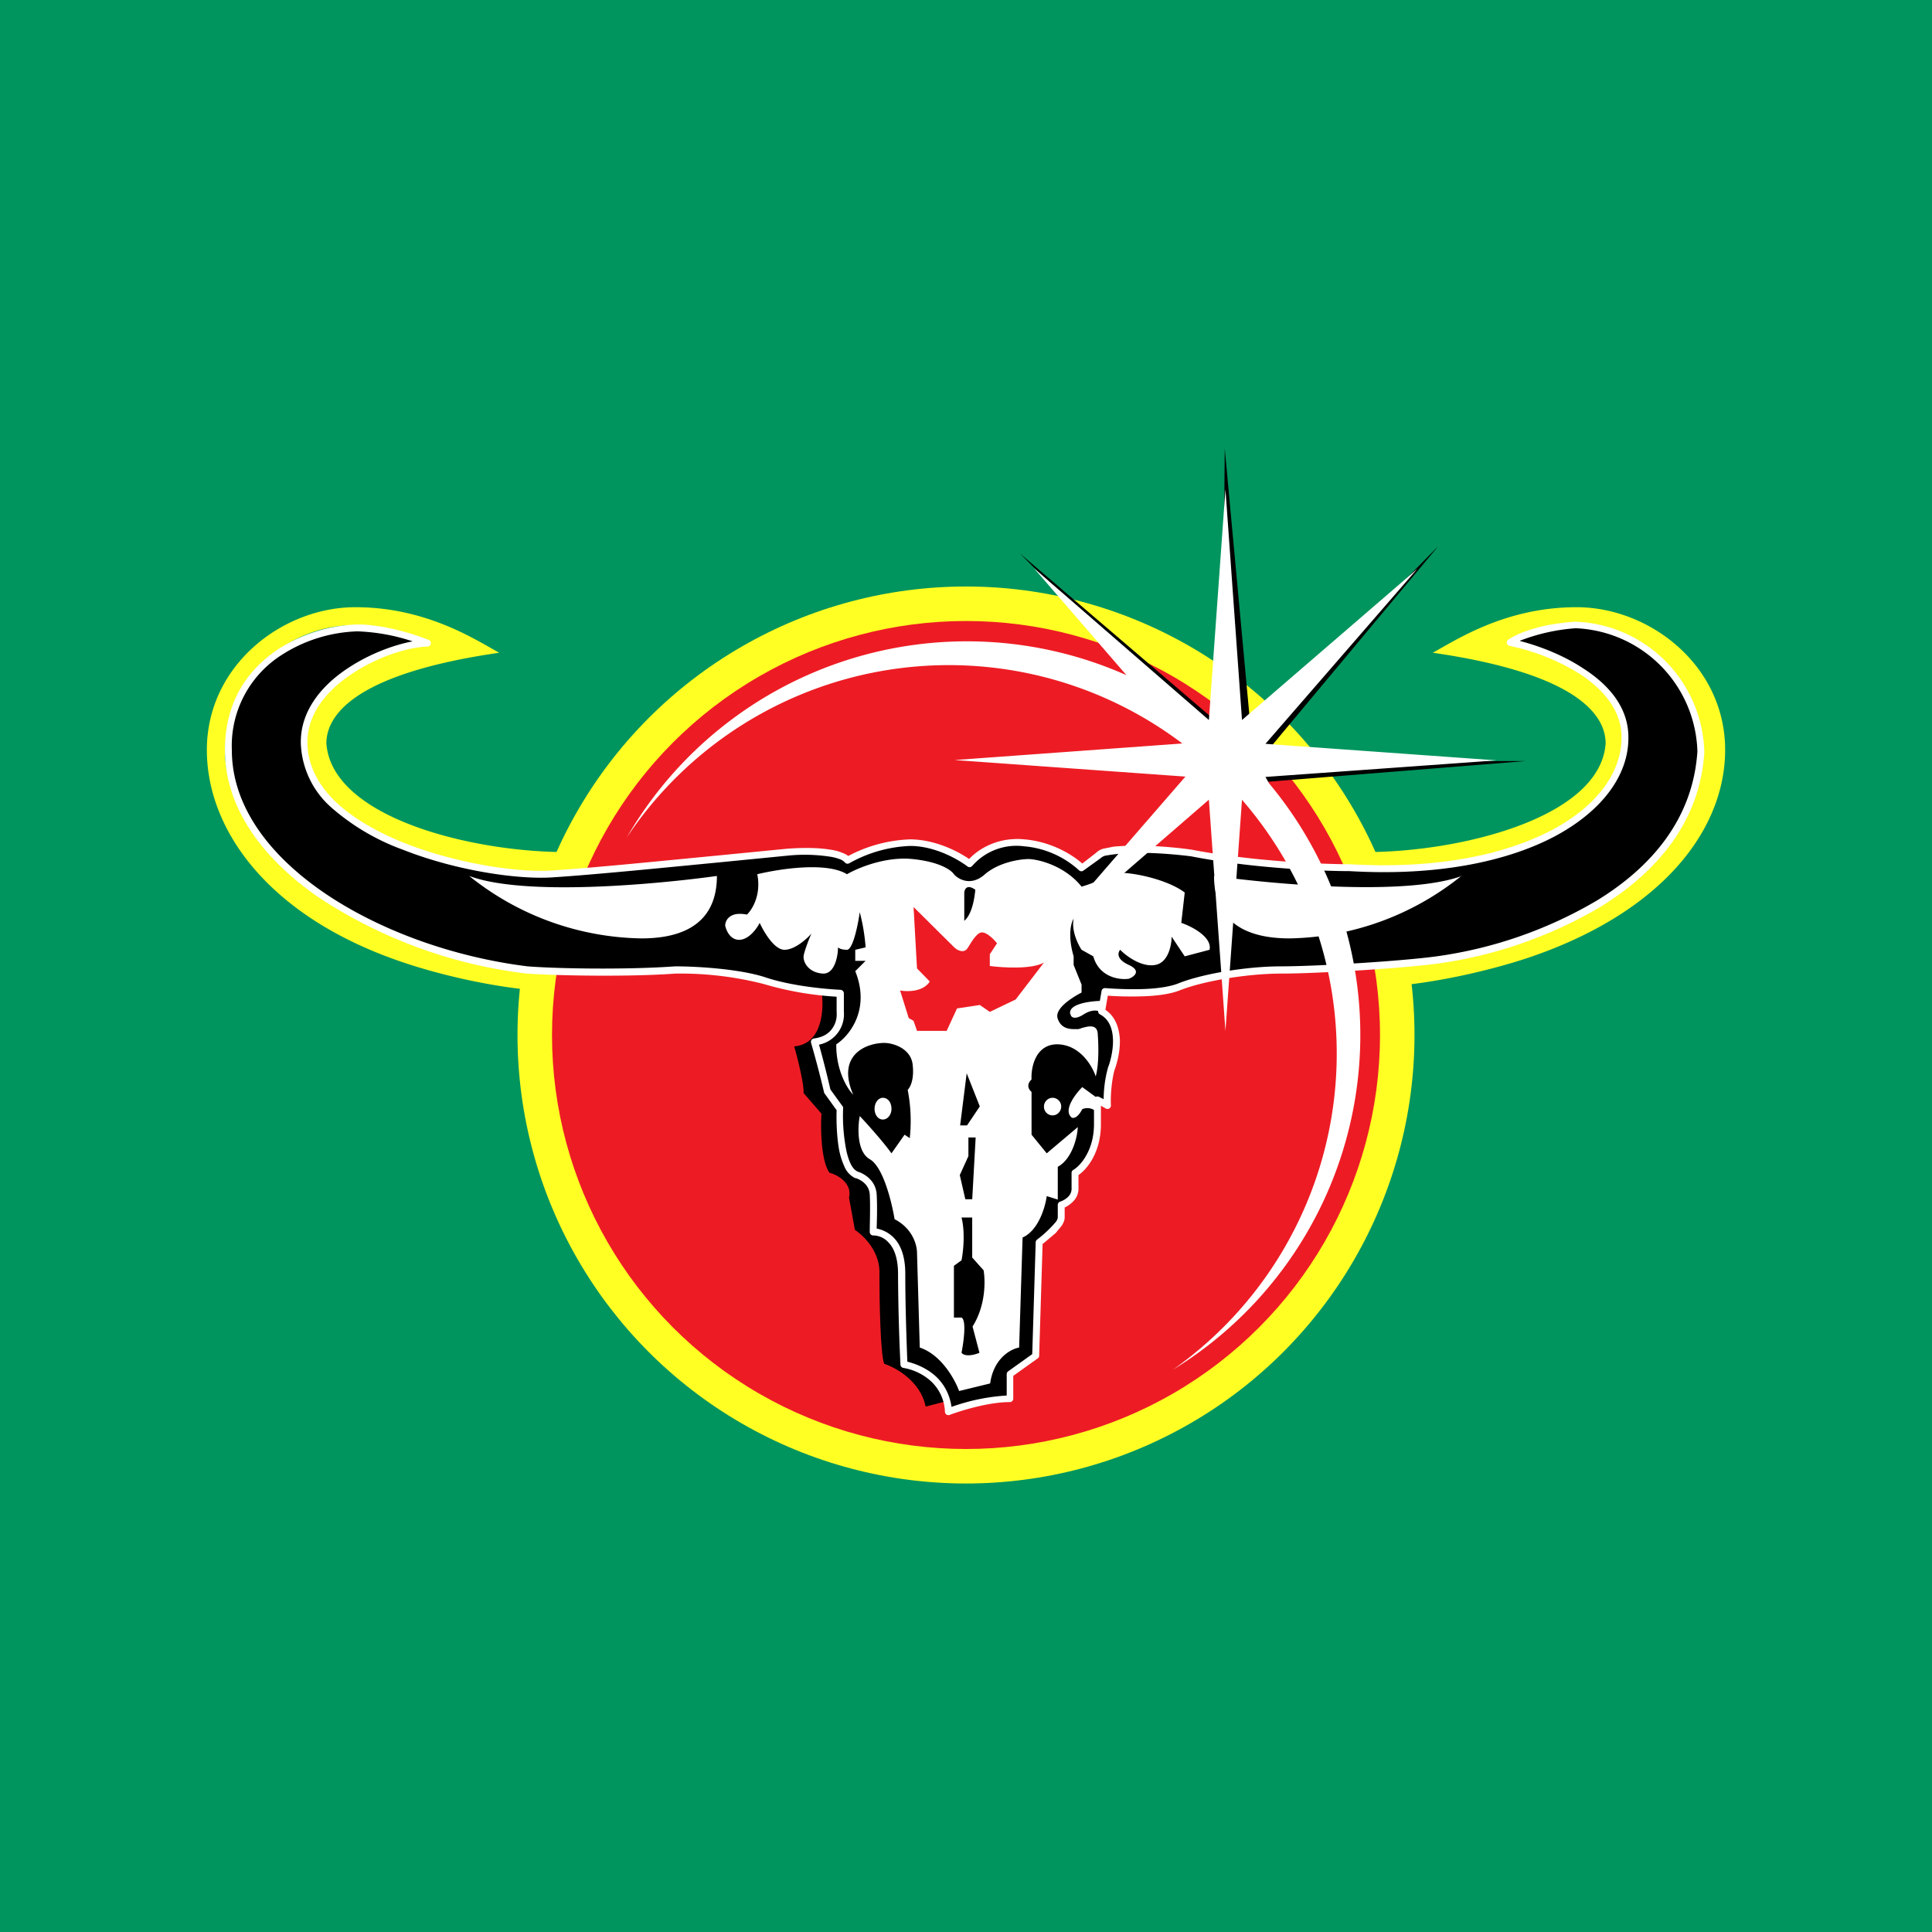 <svg xmlns="http://www.w3.org/2000/svg" width="56" height="56"><path fill="#00955E" d="M0 0h56v56H0z"/><circle cx="28" cy="30" r="13" fill="#FFFF24"/><circle cx="28" cy="30" r="12" fill="#ED1C24"/><path d="M23.02 30.33c.84-.07.87-1.12.79-1.63h.66l3.02 11.9-.66.17c-.15-.74-.87-1.13-1.2-1.24-.11-.25-.14-1.82-.14-2.58.04-.66-.46-1.14-.71-1.3l-.17-.93c.1-.43-.34-.67-.57-.73-.24-.34-.26-1.28-.23-1.71l-.52-.6c.03-.18-.16-.98-.27-1.35z"/><path d="M9.46 21.55c.17 2.27 4.66 3.25 7.37 3.14l-.27.65c-4.19.13-7.74-1.73-7.72-3.8.01-1.64 2.14-2.64 3.37-2.92-.9-.38-1.16-.52-1.9-.5a3.76 3.76 0 00-3.79 3.81c.36 4.15 6.4 5.96 9.27 6.3v.5c-1.6-.11-3.18-.52-4.12-.84-4-1.35-5.77-3.98-5.67-6.34.11-2.36 2.25-3.95 4.3-3.95s3.46.93 4.17 1.32c-4.29.62-5.01 1.86-5.01 2.63zm37.08 0c-.16 2.27-4.66 3.25-7.37 3.14l.13.48c4.19.13 7.83-1.56 7.82-3.62-.02-1.65-2.04-2.63-3.27-2.9.9-.39 1.1-.45 1.85-.43a3.5 3.5 0 013.64 3.64c-.38 4.54-6.27 5.92-9.15 6.13v.61c1.6-.12 3.18-.53 4.11-.84 4-1.35 5.8-3.85 5.7-6.21-.11-2.36-2.25-3.95-4.3-3.95s-3.46.93-4.17 1.32c4.29.62 5.01 1.86 5.01 2.63z" fill="#FFFF24"/><path d="M10.36 18.2c.77 0 1.68.3 2.03.44-1.2.05-3.61 1.13-3.58 2.92.06 2.78 5.3 3.9 7.22 3.77 1.92-.13 5.66-.53 6.8-.63 1.1-.09 1.61.08 1.74.24a3.99 3.99 0 011.8-.51c.77 0 1.48.4 1.74.61.17-.24.73-.7 1.58-.61a2.8 2.8 0 011.67.72l.49-.36c.26-.3 2.05-.15 2.68-.06 1.78.34 3.8.42 4.59.42 5.08.3 8-1.7 7.98-3.78-.01-1.66-2.22-2.53-3.33-2.75.57-.35 1.5-.48 1.9-.5 2.7.14 3.76 2.6 3.63 3.68-.26 4.04-5.06 5.68-7.65 6.03-1.03.14-3.49.29-4.5.29-1.03 0-2.3.22-2.98.5-.53.21-1.65.17-2.15.13l-.09.57c.62.34.44 1.26.27 1.69-.1.4-.11.85-.1 1.03l-.3-.15v.73c0 .8-.43 1.26-.64 1.39v.41c.03.3-.26.46-.4.51v.36c0 .2-.42.56-.64.72l-.1 3.3-.74.52v.71c-.64 0-1.46.25-1.79.38-.05-.95-.88-1.3-1.29-1.37-.02-.46-.06-1.64-.06-2.63 0-1-.56-1.22-.83-1.2 0-.23.02-.75 0-1.1-.03-.36-.33-.52-.48-.56-.46-.19-.5-1.35-.48-1.91l-.37-.53c-.04-.26-.26-1.05-.37-1.42.65-.1.77-.63.74-.88v-.53a9.36 9.36 0 01-2.19-.36 9.84 9.84 0 00-2.58-.32c-1.37.11-3.41.07-4.3 0-4.37-.55-8.66-3.1-8.66-6.37 0-2.8 2.67-3.54 3.74-3.54z"/><path d="M45.67 18.02a3.88 3.88 0 013.73 3.79c-.13 2.06-1.43 3.5-3 4.47a12.7 12.7 0 01-4.73 1.65c-1.04.14-3.5.29-4.53.29-1 0-2.27.22-2.93.48-.29.12-.72.17-1.13.18-.36.01-.72 0-.97-.02l-.07.41c.3.2.4.54.42.86.01.34-.08.69-.16.9-.1.4-.11.83-.1 1a.1.1 0 01-.15.1l-.14-.08v.57c-.01.79-.4 1.27-.65 1.44v.36a.53.53 0 01-.17.42.83.83 0 01-.23.16v.29c0 .08-.04.16-.08.23l-.18.22-.38.32-.1 3.25a.1.1 0 01-.05.07l-.7.5v.66a.1.1 0 01-.1.1c-.62 0-1.42.25-1.74.37a.1.1 0 01-.14-.08 1.27 1.27 0 00-.47-.95 1.6 1.6 0 00-.73-.33.1.1 0 01-.09-.1 61 61 0 01-.07-2.63c0-.48-.13-.76-.28-.91a.6.6 0 00-.44-.2.1.1 0 01-.1-.1c0-.22.02-.74 0-1.09-.02-.3-.28-.43-.4-.47h-.02a.65.65 0 01-.32-.35 2.13 2.13 0 01-.16-.54c-.06-.38-.07-.8-.06-1.08l-.36-.5a29.63 29.63 0 00-.38-1.45.1.1 0 01.09-.13c.3-.04.46-.18.55-.33.1-.16.11-.33.1-.44v-.44a9.35 9.35 0 01-2.12-.37 9.75 9.75 0 00-2.55-.3c-1.38.1-3.42.06-4.31 0a13.94 13.94 0 01-6.02-2.2c-1.63-1.12-2.73-2.6-2.73-4.28 0-1.44.7-2.35 1.51-2.9a4.5 4.5 0 012.33-.74c.79 0 1.7.3 2.07.45a.1.1 0 01-.03.19c-.59.02-1.47.3-2.21.8-.74.49-1.3 1.18-1.28 2.02.02.66.34 1.23.85 1.71.52.48 1.22.87 2 1.18 1.54.6 3.31.85 4.26.78 1.23-.08 3.2-.28 4.76-.43l2.04-.2c.56-.04.97-.02 1.26.03.15.02.27.06.36.1.06.02.1.05.15.08a4.1 4.1 0 011.79-.48c.72 0 1.4.35 1.71.57.24-.26.8-.65 1.61-.57.8.07 1.4.46 1.67.7l.4-.31a.48.48 0 01.21-.12l.3-.06c.22-.02.49-.03.77-.03.57.01 1.17.07 1.5.12 1.77.34 3.78.42 4.57.42 2.53.15 4.51-.28 5.86-.99 1.34-.71 2.03-1.7 2.02-2.7 0-.77-.53-1.38-1.2-1.82a6.25 6.25 0 00-2.05-.82.1.1 0 01-.03-.18c.3-.2.68-.31 1.04-.4.36-.07.7-.11.9-.12h.01zm-1.61.56c.54.14 1.24.4 1.84.8.7.45 1.3 1.1 1.3 1.99.01 1.09-.75 2.13-2.13 2.87-1.38.73-3.4 1.16-5.95 1.01-.8 0-2.82-.08-4.6-.43-.32-.04-.92-.1-1.47-.1a5.52 5.52 0 00-1 .08.28.28 0 00-.14.07l-.5.36a.1.1 0 01-.13 0 2.7 2.7 0 00-1.6-.7 1.7 1.7 0 00-1.5.57.1.1 0 01-.13.02c-.26-.2-.94-.6-1.67-.6a3.9 3.9 0 00-1.76.5.1.1 0 01-.13-.02.36.36 0 00-.13-.09 1.4 1.4 0 00-.31-.08 4.83 4.83 0 00-1.21-.03l-2.03.2c-1.56.15-3.55.35-4.78.43-.98.07-2.78-.18-4.35-.8a6.53 6.53 0 01-2.06-1.21 2.6 2.6 0 01-.9-1.85c-.03-.95.6-1.7 1.36-2.2.6-.4 1.3-.67 1.88-.78a5.68 5.68 0 00-1.6-.29 4.3 4.3 0 00-2.22.7 3.12 3.12 0 00-1.42 2.74c0 1.59 1.04 3.01 2.65 4.12 1.6 1.1 3.75 1.88 5.92 2.15.89.07 2.92.1 4.28 0 .61 0 1.86.07 2.62.32.74.25 1.75.34 2.17.36.05 0 .1.05.1.1v.53a.9.9 0 01-.72.96 30.55 30.55 0 01.33 1.3l.37.51a5.16 5.16 0 00.07 1.14c.03.19.08.36.14.49.06.13.13.2.21.24.17.05.52.24.55.65.02.31.01.75 0 1 .15.03.33.1.49.26.2.2.34.53.34 1.05 0 .94.04 2.04.06 2.55.21.05.5.16.75.36.25.2.47.52.53.95a5.75 5.75 0 011.6-.33v-.62a.1.1 0 01.04-.08l.7-.5.1-3.24a.1.1 0 01.04-.08 3.37 3.37 0 00.55-.52c.04-.06.05-.1.05-.12v-.36a.1.1 0 01.07-.1.63.63 0 00.22-.13.33.33 0 00.11-.27V34a.1.1 0 01.05-.09c.18-.1.59-.53.6-1.3v-.73a.1.1 0 01.14-.09l.14.07c0-.22.03-.57.12-.89v-.01c.08-.2.16-.53.15-.83-.01-.31-.11-.59-.38-.73a.1.1 0 01-.05-.1l.1-.58a.1.1 0 01.1-.08c.25.02.64.04 1.05.03.4-.01.8-.06 1.06-.16.69-.28 1.98-.5 3-.5s3.47-.15 4.5-.29a12.5 12.5 0 004.65-1.62c1.55-.95 2.78-2.34 2.91-4.32a3.68 3.68 0 00-3.53-3.57 5.56 5.56 0 00-1.61.36z" fill="#fff"/><path fill-rule="evenodd" d="M21.95 25.34c.62-.15 2-.37 2.6 0 .31-.18 1.11-.52 1.9-.44.8.08 1.13.33 1.2.44.13.15.5.36.9 0 .41-.35 1.02-.44 1.27-.44.3.01 1.05.2 1.53.8a4 4 0 00.85-.36c.19-.14 1.53.07 2.14.53l-.1.88c.3.1.9.41.82.78l-.72.19-.38-.57c0 .25-.1.76-.48.82-.39.07-.84-.26-1.01-.44-.07.08-.12.27.25.44.37.17.16.34 0 .4-.27.04-.86-.04-1.03-.65l-.34-.19c-.1-.15-.3-.55-.23-.9-.07.1-.18.48 0 1.09v.25l.23.57v.23c-.27.14-.8.47-.69.76.11.32.4.3.55.3h.04a.5.5 0 00.1-.03c.18-.05.47-.14.47.2.02.25.04.84-.06 1.2-.1-.3-.45-.91-1.1-.93-.65-.01-.78.68-.76 1.02-.07.06-.17.21 0 .36v1.24l.44.54.9-.76c-.01.3-.17.93-.58 1.15v.95l-.32-.1c-.04.31-.24 1-.7 1.2l-.1 3.19c-.24.04-.74.31-.84 1.04l-.9.22c-.12-.33-.51-1.05-1.14-1.26l-.08-2.75c0-.21-.12-.7-.65-.97-.08-.49-.33-1.52-.72-1.74-.38-.22-.35-.93-.29-1.25.22.23.7.77.92 1.08l.38-.54.15.1a4.7 4.7 0 00-.06-1.4c.07-.07.2-.3.14-.76-.07-.45-.57-.6-.82-.6-.5 0-1.4.33-.9 1.5-.17-.17-.5-.71-.49-1.46.37-.24 1-1 .55-2.12l.3-.3h-.3v-.32l.3-.07a5.5 5.5 0 00-.17-1.02c-.05.37-.2 1.09-.37 1.09-.17 0-.24-.05-.26-.07 0 .26-.1.77-.43.76-.42-.02-.61-.34-.56-.55.04-.17.16-.48.22-.61-.13.15-.48.47-.78.47-.3 0-.6-.52-.72-.78-.08.16-.3.47-.57.49-.28.02-.4-.27-.43-.41 0-.15.13-.42.63-.32.15-.14.42-.57.3-1.17zm6.07 5.77l-.19 1.51h.2l.37-.55-.38-.96zm.16 3.66l.1-1.8h-.21v.54l-.25.55.16.7h.2zm-.3.52h.3v1.16l.33.37c.05.29.07 1.01-.32 1.63l.2.76c-.13.06-.42.13-.52 0 .06-.3.15-.94 0-1.02h-.22v-1.5l.22-.16c.05-.24.11-.82 0-1.24zm.07-9.42v.82c.23-.19.3-.68.32-.9-.24-.17-.31-.02-.32.08zm-14.35-.48c1.6.6 5.45.24 7.18 0 0 1.64-1.4 1.81-2.2 1.81a8.16 8.16 0 01-4.98-1.81zm17.42 4c-.06-.3.61-.38.96-.38v.38c-.06-.07-.25-.18-.55 0-.3.2-.4.08-.4 0zm11.35-4c-1.6.59-5.45.24-7.18 0 0 1.64 1.4 1.81 2.2 1.81a8.16 8.16 0 004.98-1.82zm-16.78 7.06c.14 0 .25-.14.25-.31 0-.18-.1-.32-.25-.32-.13 0-.24.14-.24.32 0 .17.1.31.24.31zm5.17-.38c0 .14-.11.26-.25.26a.25.25 0 01-.25-.26c0-.13.11-.25.25-.25s.25.12.25.25zm1.23-.1l-.1-.08a.3.3 0 01.1.07zm-.1-.08l-.52-.38c-.2.2-.56.67-.31.88.04.03.17.03.31-.24a.37.37 0 01.43.1c-.02-.16-.03-.4.1-.36z" fill="#fff"/><path d="M27.66 27.46l-1.18-1.17.1 1.78.37.38c-.19.3-.65.3-.86.26l.25.8.14.08.1.29h.86l.3-.65.66-.1.29.2.75-.36.82-1.07c-.34.2-1.19.15-1.57.1v-.34l.21-.32c-.08-.1-.27-.29-.4-.31-.15-.04-.3.2-.44.43-.11.2-.32.08-.4 0z" fill="#ED1C24"/><path d="M36.27 21.33L35.5 13l-.07 8.06-5.87-5.02 5.28 5.3 1.65 1.34 7.73-.62h-7.73l5.2-6.23-5.42 5.5z"/><path d="M36 20.87l-.48-6.69-.48 6.69-5.07-4.4 2.68 3.1a11.39 11.39 0 00-14.48 4.7 11.22 11.22 0 0116.1-2.72l-6.6.48 6.69.48-4.4 5.07 5.08-4.4.48 6.7.48-6.7.05.06A11.22 11.22 0 0134 39.7a11.38 11.38 0 002.78-17l-.1-.18 6.7-.48-6.7-.48 4.4-5.07L36 20.87z" fill="#fff"/></svg>